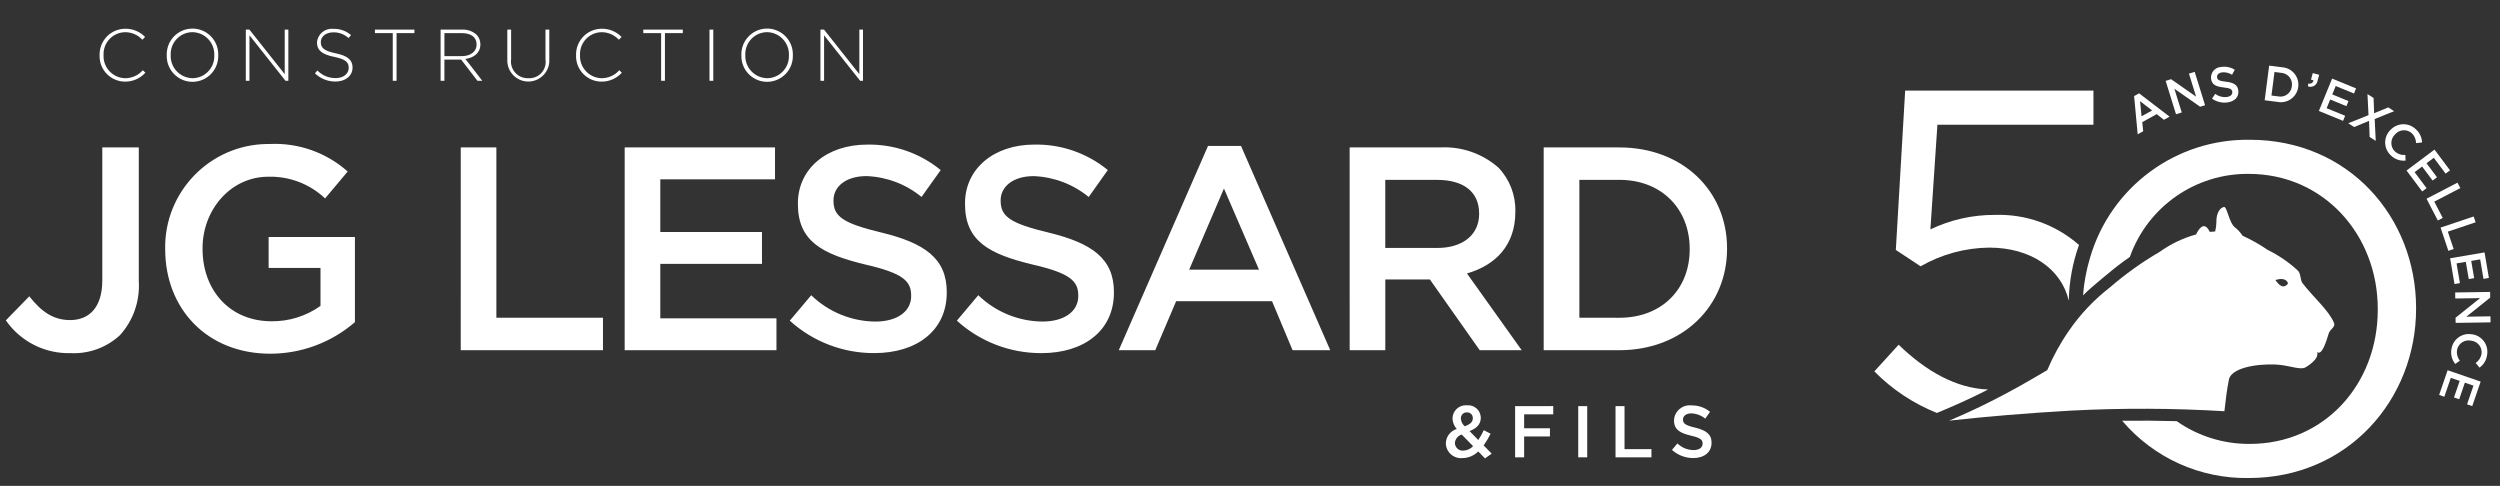 <?xml version="1.0" encoding="UTF-8"?>
<svg xmlns="http://www.w3.org/2000/svg" id="Calque_1" version="1.1" viewBox="0 0 512 99.5">
  <rect x="0" y="0" width="512" height="99.5" fill="#333333" stroke="none"/>
  <!-- Generator: Adobe Illustrator 29.0.1, SVG Export Plug-In . SVG Version: 2.1.0 Build 192)  -->
  <defs>
    <style>
      .st0 {
        fill: none;
      }

      .st1 {
        fill: #fff;
      }
    </style>
  </defs>
  <rect class="st0" x="1.196" y="5.884" width="508.872" height="92.015"></rect>
  <g id="Groupe_215">
    <path id="Tracé_14546" class="st1" d="M33.825,51.076v-.118c-.173-11.683,9.158-21.295,20.842-21.468.194-.003.387-.003.581-.001,5.851-.278,11.579,1.745,15.958,5.636l-4.627,5.515c-3.133-2.966-7.316-4.566-11.629-4.449-7.653,0-13.467,6.704-13.467,14.655v.118c0,8.543,5.636,14.831,14.128,14.831,3.591.04,7.101-1.061,10.026-3.145v-7.772h-10.62v-6.348h17.672v17.442c-4.81,4.168-10.96,6.463-17.324,6.467-12.993,0-21.529-9.251-21.529-21.361M1.196,65.611l4.805-4.925c2.432,3.086,4.864,4.866,8.364,4.866,3.916,0,6.585-2.61,6.585-8.127v-27.232h7.475v27.416c.253,4.048-1.138,8.026-3.857,11.035-2.733,2.532-6.37,3.858-10.092,3.678-5.276.147-10.269-2.377-13.281-6.711M331.632,65.078c8.721,0,14.416-5.873,14.416-14v-.118c0-8.129-5.695-14.128-14.416-14.128h-8.178v28.24l8.178.007ZM316.148,30.194h15.484c13.052,0,22.07,8.958,22.07,20.646v.119c0,11.688-9.019,20.763-22.07,20.763h-15.484V30.194ZM294.382,50.78c5.214,0,8.543-2.73,8.543-6.94v-.118c0-4.45-3.196-6.882-8.601-6.882h-10.62v13.942l10.679-.002ZM276.406,30.194h18.51c4.385-.242,8.689,1.25,11.984,4.154,2.288,2.412,3.526,5.634,3.441,8.958v.119c0,6.822-4.094,10.916-9.908,12.577l11.213,15.721h-8.601l-10.201-14.483h-9.135v14.475h-7.298l-.005-41.522ZM257.842,55.223l-7.177-16.611-7.12,16.611h14.296ZM247.401,29.89h6.758l18.273,41.826h-7.713l-4.205-10.026h-19.642l-4.272,10.026h-7.475l18.276-41.826ZM195.964,65.671l4.39-5.214c3.519,3.415,8.216,5.347,13.119,5.397,4.508,0,7.355-2.076,7.355-5.214v-.119c0-2.967-1.66-4.568-9.373-6.348-8.84-2.136-13.822-4.746-13.822-12.399v-.118c0-7.12,5.932-12.043,14.177-12.043,5.484-.113,10.829,1.736,15.07,5.214l-3.916,5.517c-3.188-2.617-7.147-4.118-11.269-4.272-4.27,0-6.763,2.195-6.763,4.925v.118c0,3.204,1.899,4.629,9.848,6.526,8.78,2.136,13.35,5.28,13.35,12.162v.118c0,7.772-6.11,12.399-14.831,12.399-6.402.031-12.584-2.34-17.324-6.644M161.748,65.676l4.392-5.214c3.517,3.412,8.209,5.344,13.109,5.397,4.509,0,7.357-2.076,7.357-5.214v-.119c0-2.967-1.662-4.568-9.373-6.348-8.839-2.136-13.824-4.746-13.824-12.399v-.118c0-7.12,5.932-12.043,14.179-12.043,5.484-.113,10.827,1.736,15.068,5.214l-3.924,5.505c-3.188-2.618-7.147-4.118-11.269-4.272-4.27,0-6.763,2.195-6.763,4.925v.118c0,3.204,1.899,4.629,9.849,6.526,8.78,2.136,13.348,5.28,13.348,12.162v.118c0,7.772-6.11,12.399-14.831,12.399-6.403.032-12.584-2.339-17.324-6.644M127.935,30.193h30.788v6.529h-23.493v10.798h20.822v6.526h-20.822v11.153h23.789v6.526h-31.087l.003-41.532ZM94.362,30.193h7.296v34.883h21.831v6.645h-29.129l.002-41.529Z"></path>
    <path id="Tracé_14547" class="st1" d="M20.399,11.335v-.03c-.083-2.909,2.209-5.334,5.118-5.417.042-.001.083-.002.125-.002,1.532-.028,3.008.581,4.074,1.682l-.555.57c-.91-.985-2.191-1.545-3.532-1.544-2.475.032-4.456,2.065-4.424,4.54.001.045.002.089.004.134v.03c-.11,2.494,1.822,4.604,4.316,4.714.039.002.077.003.116.004,1.382 0,2.697-.595,3.609-1.633l.525.505c-1.062,1.178-2.577,1.843-4.163,1.827-2.88.002-5.215-2.331-5.217-5.211-0-.06.001-.12.003-.18"></path>
    <path id="Tracé_14548" class="st1" d="M43.885,11.335v-.03c.098-2.506-1.855-4.617-4.361-4.715-.041-.002-.081-.003-.122-.003-2.477.021-4.469,2.046-4.448,4.523 0.0.053.002.105.004.157v.03c-.098,2.506,1.855,4.617,4.361,4.715.039.002.078.003.117.003,2.478-.019,4.472-2.043,4.453-4.521-0-.055-.002-.111-.004-.166M34.15,11.328v-.024c-.098-2.911,2.183-5.351,5.094-5.449,2.911-.098,5.351,2.183,5.449,5.094.004.108.004.216.001.325v.03c.098,2.911-2.183,5.351-5.094,5.449-2.911.098-5.351-2.183-5.449-5.094-.004-.108-.004-.217-.001-.325"></path>
    <path id="Tracé_14549" class="st1" d="M50.344,6.062h.733l7.232,9.121V6.062h.748v10.485h-.585l-7.384-9.316v9.316h-.748l.003-10.485Z"></path>
    <path id="Tracé_14550" class="st1" d="M64.499,15.02l.505-.584c.982,1.019,2.344,1.583,3.759,1.557,1.573,0,2.651-.885,2.651-2.082v-.03c0-1.108-.584-1.753-2.965-2.232-2.523-.505-3.532-1.362-3.532-2.95v-.03c.139-1.666,1.603-2.904,3.269-2.764.032.003.063.006.094.009,1.32-.046,2.608.409,3.606,1.273l-.494.614c-.854-.779-1.974-1.2-3.13-1.177-1.544,0-2.562.885-2.562,1.976v.03c0,1.108.57,1.783,3.056,2.291,2.427.494,3.445,1.362,3.445,2.89v.03c0,1.692-1.453,2.859-3.475,2.859-1.575.018-3.092-.586-4.223-1.682"></path>
    <path id="Tracé_14551" class="st1" d="M80.437,6.782h-3.653v-.718h8.087v.718h-3.655v9.765h-.779V6.782Z"></path>
    <path id="Tracé_14552" class="st1" d="M94.55,11.5c1.753,0,3.056-.883,3.056-2.397v-.029c0-1.408-1.108-2.291-3.011-2.291h-3.579v4.716h3.534ZM90.236,6.064h4.403c1.081-.055,2.14.315,2.95,1.033.511.519.796,1.219.794,1.948v.03c0,1.753-1.303,2.757-3.071,2.996l3.46,4.477h-.989l-3.34-4.343h-3.429v4.343h-.779l.002-10.483Z"></path>
    <path id="Tracé_14553" class="st1" d="M103.898,12.189v-6.126h.779v6.055c-.266,1.869,1.033,3.599,2.902,3.865.214.03.431.041.647.03,1.836.109,3.413-1.292,3.521-3.128.014-.231.003-.463-.031-.692v-6.131h.779v6.036c.163,2.372-1.627,4.428-4,4.591-2.372.163-4.428-1.627-4.591-4-.012-.167-.013-.335-.005-.503"></path>
    <path id="Tracé_14554" class="st1" d="M117.978,11.335v-.03c-.083-2.909,2.209-5.334,5.118-5.417.042-.001.083-.002.125-.002,1.533-.028,3.009.581,4.075,1.682l-.555.57c-.911-.985-2.191-1.544-3.532-1.544-2.475.031-4.457,2.063-4.426,4.538.001.045.002.09.004.136v.03c-.11,2.494,1.822,4.604,4.316,4.714.039.002.077.003.116.004,1.382 0,2.697-.595,3.609-1.633l.525.505c-1.062,1.178-2.577,1.843-4.163,1.827-2.88.002-5.215-2.331-5.217-5.211-0-.06.001-.12.003-.18"></path>
    <path id="Tracé_14555" class="st1" d="M135.399,6.782h-3.653v-.718h8.087v.718h-3.655v9.765h-.779V6.782Z"></path>
    <rect id="Rectangle_9723" class="st1" x="145.302" y="6.064" width=".779" height="10.483"></rect>
    <path id="Tracé_14556" class="st1" d="M161.57,11.335v-.03c.098-2.506-1.855-4.617-4.361-4.715-.039-.002-.079-.003-.118-.003-2.477.018-4.471,2.041-4.453,4.518 0.0.054.002.108.004.162v.03c-.098,2.506,1.855,4.617,4.361,4.715.039.002.078.003.117.003,2.478-.019,4.472-2.043,4.453-4.521-0-.055-.002-.111-.004-.166M151.831,11.328v-.024c-.098-2.911,2.182-5.351,5.094-5.45,2.911-.098,5.351,2.182,5.45,5.093.004.109.004.217.001.326v.03c.098,2.911-2.182,5.351-5.094,5.45-2.911.098-5.351-2.182-5.45-5.093-.004-.109-.004-.217-.001-.326"></path>
    <path id="Tracé_14557" class="st1" d="M168.027,6.062h.733l7.232,9.121V6.062h.748v10.485h-.584l-7.384-9.316v9.316h-.748l.002-10.485Z"></path>
    <path id="Tracé_14558" class="st1" d="M301.633,85.663v-.029c.024-.627-.464-1.154-1.091-1.178-.036-.001-.071-.001-.107.001-.657-.031-1.214.477-1.245,1.134-.002.041-.002.083.001.124v.03c.041.606.328,1.168.794,1.557,1.078-.389,1.648-.883,1.648-1.633M301.693,91.376l-2.336-2.382c-.783.229-1.339.923-1.393,1.737v.029c.034.881.775,1.568,1.656,1.534.032-.001.064-.003.097-.007.753-.035,1.463-.362,1.978-.913M302.743,92.453c-.853.859-2.01,1.349-3.221,1.362-1.698.179-3.219-1.052-3.398-2.75-.009-.081-.014-.163-.016-.245v-.03c.031-1.358.932-2.542,2.232-2.935-.541-.602-.849-1.377-.87-2.186v-.029c.053-1.515,1.324-2.7,2.839-2.647.057.002.114.006.171.011,1.424-.11,2.668.956,2.778,2.38.003.048.006.095.007.143v.03c0,1.377-.913,2.202-2.306,2.726l1.796,1.828c.425-.643.801-1.318,1.123-2.018l1.393.733c-.407.837-.882,1.639-1.423,2.397l1.648,1.682-1.362.974-1.393-1.426Z"></path>
    <path id="Tracé_14559" class="st1" d="M310.293,83.177v10.483h1.85v-4.269h5.286v-1.682h-5.286v-2.859h5.961v-1.682l-7.811.008Z"></path>
    <rect id="Rectangle_9724" class="st1" x="323.22" y="83.177" width="1.843" height="10.483"></rect>
    <path id="Tracé_14560" class="st1" d="M330.86,83.177v10.483h7.355v-1.682h-5.512v-8.807l-1.844.005Z"></path>
    <path id="Tracé_14561" class="st1" d="M342.425,92.133l1.108-1.317c.888.862,2.073,1.349,3.31,1.362,1.139,0,1.85-.525,1.85-1.319v-.03c0-.748-.419-1.152-2.366-1.603-2.232-.538-3.49-1.198-3.49-3.13v-.029c.079-1.769,1.576-3.139,3.345-3.06.078.003.156.01.234.019,1.384-.028,2.734.439,3.804,1.317l-.989,1.393c-.805-.661-1.805-1.04-2.846-1.078-1.078,0-1.707.553-1.707,1.243v.03c0,.809.479,1.169,2.486,1.647,2.217.54,3.364,1.334,3.364,3.071v.03c0,1.961-1.542,3.13-3.744,3.13-1.617.007-3.177-.593-4.373-1.682"></path>
    <path id="Tracé_14562" class="st1" d="M437.064,19.676l1.019-.565,6.245,4.78-1.162.644-1.472-1.161-2.96,1.638.192,1.867-1.127.624-.735-7.828ZM440.752,22.622l-2.469-1.906.313,3.098,2.156-1.192Z"></path>
    <path id="Tracé_14563" class="st1" d="M443.525,16.564l1.112-.346,5.13,3.584-1.472-4.723,1.177-.368,2.126,6.835-1.009.313-5.28-3.687,1.514,4.859-1.177.368-2.121-6.835Z"></path>
    <path id="Tracé_14564" class="st1" d="M453.027,20.205l.642-.984c.673.51,1.516.743,2.355.649.77-.094,1.214-.505,1.149-1.046v-.02c-.062-.505-.38-.747-1.736-.89-1.556-.18-2.462-.523-2.622-1.832v-.02c-.093-1.204.808-2.255,2.012-2.348.054-.004.107-.006.161-.006.937-.135,1.892.071,2.691.579l-.555,1.026c-.601-.381-1.309-.555-2.018-.494-.73.089-1.112.516-1.054.984v.02c.067.548.42.752,1.82.91,1.546.182,2.393.624,2.536,1.801v.02c.168,1.329-.786,2.249-2.277,2.43-1.094.139-2.201-.138-3.101-.775"></path>
    <path id="Tracé_14565" class="st1" d="M464.721,13.442l2.644.336c1.965.123,3.459,1.817,3.336,3.782-.005.077-.012.154-.022.231v.02c-.252,1.961-2.047,3.347-4.008,3.095-.074-.009-.147-.021-.22-.035l-2.646-.336.917-7.093ZM466.597,19.743c1.263.249,2.489-.574,2.738-1.837.015-.078.027-.157.034-.237v-.02c.211-1.283-.659-2.494-1.942-2.705-.069-.011-.139-.02-.209-.025l-1.399-.18-.622,4.824,1.401.18Z"></path>
    <path id="Tracé_14566" class="st1" d="M472.704,17.144c.631.054.999-.168,1.09-.7l-.505-.136.367-1.346,1.312.355-.313,1.154c-.099.815-.84,1.396-1.655,1.297-.105-.013-.208-.037-.308-.071l.012-.553Z"></path>
    <path id="Tracé_14567" class="st1" d="M477.617,16.095l4.908,2.018-.426,1.041-3.746-1.534-.705,1.721,3.32,1.359-.426,1.041-3.32-1.359-.728,1.778,3.793,1.554-.427,1.041-4.955-2.03,2.712-6.63Z"></path>
    <path id="Tracé_14568" class="st1" d="M485.071,23.583l-.212-4.311,1.248.799.114,3.12,2.89-1.196,1.213.777-3.985,1.598.212,4.481-1.248-.799-.123-3.295-3.053,1.261-1.213-.777,4.156-1.658Z"></path>
    <path id="Tracé_14569" class="st1" d="M489.508,26.677l.014-.015c1.328-1.496,3.616-1.632,5.112-.304.034.031.069.062.102.094.796.684,1.267,1.671,1.298,2.72l-1.224.135c-.007-.762-.319-1.489-.866-2.018-.987-.886-2.506-.804-3.392.184-.019.021-.038.043-.056.065l-.014.015c-.959.93-.982,2.461-.052,3.42.017.017.034.035.052.051.582.527,1.358.785,2.139.713l.037,1.149c-1.103.12-2.201-.263-2.99-1.041-1.473-1.333-1.586-3.609-.253-5.082.028-.031.056-.061.085-.09"></path>
    <path id="Tracé_14570" class="st1" d="M498.584,30.638l3.179,4.245-.9.673-2.425-3.239-1.489,1.115,2.149,2.871-.9.673-2.151-2.871-1.537,1.152,2.457,3.28-.9.673-3.209-4.286,5.725-4.286Z"></path>
    <path id="Tracé_14571" class="st1" d="M503.296,37.405l.579,1.117-5.335,2.768,1.734,3.339-1.009.528-2.313-4.455,6.344-3.297Z"></path>
    <path id="Tracé_14572" class="st1" d="M506.607,44.336l.4,1.191-5.695,1.912,1.198,3.564-1.085.363-1.596-4.757,6.778-2.274Z"></path>
    <path id="Tracé_14573" class="st1" d="M508.833,51.691l.893,5.229-1.108.19-.681-3.99-1.833.313.604,3.532-1.108.19-.604-3.532-1.894.323.69,4.037-1.108.19-.902-5.28,7.053-1.203Z"></path>
    <path id="Tracé_14574" class="st1" d="M509.974,59.788l.017,1.164-4.888,3.905,4.945-.074.018,1.236-7.152.108-.017-1.053,5.029-4.02-5.088.077-.018-1.236,7.153-.108Z"></path>
    <path id="Tracé_14575" class="st1" d="M506.28,68.462h.02c1.98.28,3.359,2.112,3.078,4.093-.007.049-.015.099-.024.148-.131,1.041-.694,1.979-1.552,2.583l-.787-.947c.629-.426,1.061-1.086,1.201-1.833.194-1.312-.712-2.533-2.025-2.727-.028-.004-.056-.008-.084-.011h-.02c-1.305-.285-2.594.542-2.879,1.847-.005.023-.01.047-.014.07-.118.776.094,1.566.585,2.178l-.937.673c-.707-.855-.994-1.981-.78-3.07.299-1.964,2.133-3.315,4.097-3.016.041.006.082.013.123.021"></path>
    <path id="Tracé_14576" class="st1" d="M508.036,78.153l-1.721,5.017-1.063-.365,1.314-3.828-1.759-.604-1.164,3.392-1.063-.365,1.164-3.392-1.816-.624-1.33,3.868-1.063-.365,1.737-5.066,6.764,2.331Z"></path>
    <path id="Tracé_14577" class="st1" d="M383.864,76.061c3.636,3.691,7.997,6.589,12.81,8.509l1.568-.656c2.785-1.167,5.565-2.447,8.262-3.806l.652-.336c-6.524-.239-12.688-3.724-18.318-9.17l-4.973,5.46Z"></path>
    <path id="Tracé_14578" class="st1" d="M395.345,46.975l1.436-21.433h31.957v-6.983h-38.558l-1.914,32.629,5.069,3.35c4.284-2.457,9.127-3.775,14.066-3.828,8.453,0,14.754,4.304,16.288,10.869.074-3.891.78-7.744,2.091-11.409-4.748-4.174-10.911-6.377-17.23-6.159-4.569-.022-9.084.993-13.205,2.967"></path>
    <path id="Tracé_14579" class="st1" d="M460.752,28.629c-15.084-.232-28.466,9.638-32.699,24.117-.765,2.521-1.251,5.118-1.446,7.745,1.139-1.124,2.355-2.187,3.804-3.374l.143-.116c.348-.283.673-.545.965-.791,1.494-1.275,3.054-2.471,4.672-3.584,3.653-10.296,13.445-17.132,24.37-17.014,15.306,0,26.406,12.446,26.406,27.651v.192c0,15.211-10.907,27.459-26.218,27.459-5.353.041-10.586-1.588-14.969-4.661-3.812-.101-7.534-.128-11.163-.081,6.452,7.6,15.974,11.904,25.942,11.725,20.38,0,34.254-16.168,34.254-34.636v-.192c0-18.466-13.683-34.444-34.062-34.444"></path>
    <path id="Tracé_14580" class="st1" d="M468.531,57.859c.128.247-.203.673-.819.784-.796.155-1.706-1.297-1.706-1.297,1.885-.6,2.398.266,2.523.505M467.118,74.744c2.112.272,4.127,1.024,5.01.505.682-.373,1.3-.851,1.832-1.418.93-.987.582-1.748.582-1.748.934.863,1.889-2.138,2.382-3.81.284-.913,1.446-1.265,1.075-2.166-1.102-2.59-4.161-5.15-6.445-8.115-.535-.693-.254-2.018-1.076-2.691-1.825-1.657-3.874-3.049-6.087-4.136-1.613-1.113-3.323-2.078-5.11-2.885-.439-.674-.988-1.271-1.623-1.764-1.122-.873-1.583-4.301-2.2-4.134-1.325.372-1.586,2.21-1.536,3.088-.016.653-.102,1.303-.257,1.938-.372.015-.74.04-1.107.079-.567-1.201-1.514-2.086-2.805.528-2.703.751-5.251,1.975-7.527,3.614-3.594,2.093-6.984,4.517-10.127,7.241-3.216,2.486-6.028,5.455-8.337,8.8-1.774,2.547-3.277,5.274-4.484,8.134,0,0-2.491,1.453-3.339,1.949-.873.505-1.753.997-2.629,1.492-1.887,1.05-3.781,2.06-5.719,3.027-2.764,1.393-5.57,2.685-8.42,3.879,7.506-.828,15.822-1.539,24.999-2.059,10.457-.545,20.936-.503,31.388.126.237-2.165.521-4.541.955-6.642.964-2.846,7.949-3.175,10.596-2.836"></path>
  </g>
</svg>

